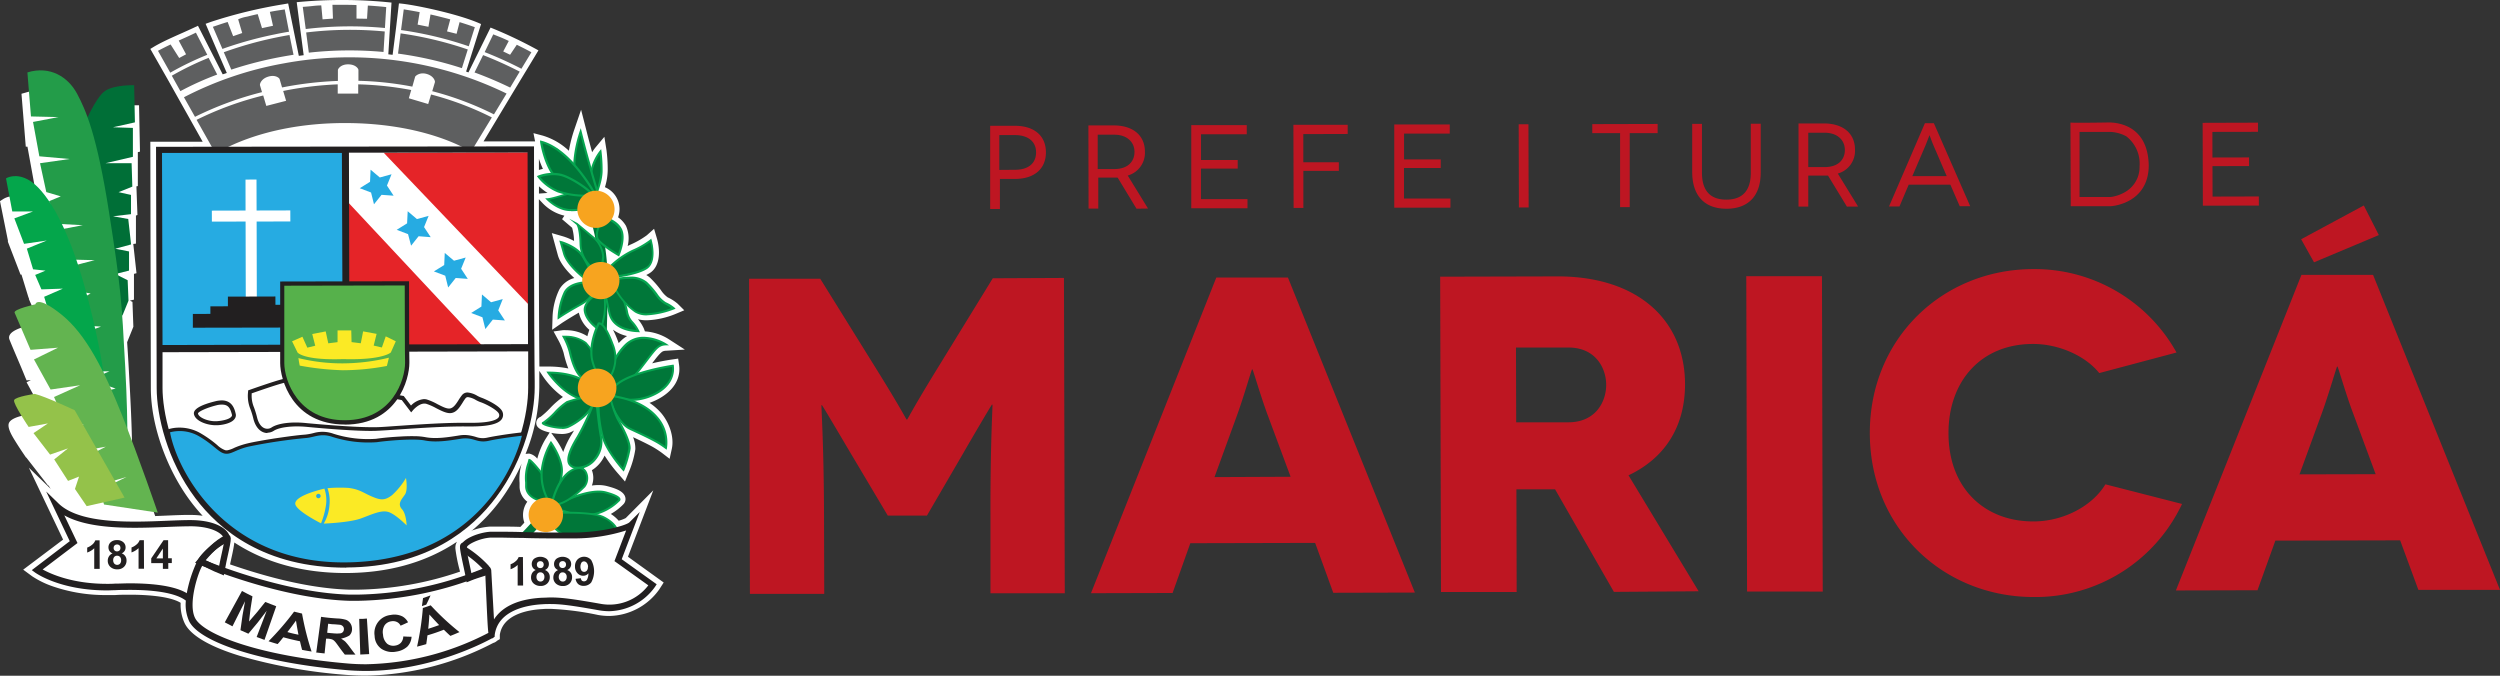 <svg xmlns="http://www.w3.org/2000/svg" xmlns:xlink="http://www.w3.org/1999/xlink" viewBox="0 0 582.05 157.33"><rect x="0" y="0" width="582.05" height="157.33" fill="#333333" stroke="none"/><defs><style>.cls-1,.cls-13{fill:none;}.cls-2{clip-path:url(#clip-path);}.cls-3,.cls-4{fill:#be1622;}.cls-12,.cls-4,.cls-5{fill-rule:evenodd;}.cls-11,.cls-5{fill:#fff;}.cls-6{fill:#006f37;}.cls-7{fill:#239c49;}.cls-8{fill:#04a64b;}.cls-9{fill:#63b450;}.cls-10{fill:#94c24a;}.cls-12,.cls-18{fill:#221f20;}.cls-13{stroke:#221f20;stroke-miterlimit:22.93;stroke-width:1.48px;}.cls-14{fill:#007739;}.cls-15{fill:#5e5f60;}.cls-16{fill:#26abe2;}.cls-17{fill:#e52428;}.cls-19{fill:#fbea25;}.cls-20{fill:#06a550;}.cls-21{fill:#f7a41f;}.cls-22{fill:#56b14b;}</style><clipPath id="clip-path" transform="translate(0 0)"><rect class="cls-1" width="582.05" height="157.33"/></clipPath></defs><title>prefeitura-de-marica</title><g id="Camada_2" data-name="Camada 2"><g id="Camada_1-2" data-name="Camada 1"><g class="cls-2"><path class="cls-3" d="M247.71,64.71l.19,73.42-17.3,0,0-17.93c-.05-17.42.56-26,.46-26h-.11c-.1,0-6,10.08-6.58,11.13l-8.56,14.71-9.12,0L198,105.43c-.63-1.05-6.53-11.1-6.64-11.1h-.1c-.11,0,.55,8.6.59,26l.05,17.93-17.31,0L174.4,64.9l16.57,0,13.8,22.2c5.37,8.69,6.21,10.57,6.32,10.57h.1c.11,0,.94-1.89,6.27-10.61l13.68-22.27ZM300.48,111h0L295.2,96.79C293.62,92.6,291.71,86,291.6,86h-.1c-.1,0-2,6.61-3.54,10.81l-5.2,14.27Zm5.71,15.4-29.06.07L273,138.06l-19,.05,29.18-73.49,16.68,0,29.55,73.34-19,.05ZM353,98.32h0l12.16,0c6.3,0,8.8-4.74,8.79-8.73s-2.54-8.7-8.83-8.68l-12.17,0Zm22.75,39.48-13.7-23.88-9,0,.06,23.91-17.62,0-.19-73.41,27.37-.07c18.47,0,29.6,10,29.64,25.09,0,9.86-4.67,17.22-13.16,21.22l16.33,27Zm31-.08-.18-73.41,17.62,0,.18,73.42Zm82-50.86c-3.37-4.19-9.67-6.8-15.44-6.78-12.16,0-19.7,8.75-19.66,20.81,0,12.7,8.34,20.54,19.77,20.51,7,0,13.73-3.6,16.76-8.64l17.84,4.57A37.72,37.72,0,0,1,473.5,139c-21.08,0-38.11-16-38.17-38.08s16.89-38.22,38-38.27a37.79,37.79,0,0,1,33.41,19.42Zm64.35,23.54h0l-5.28-14.26c-1.59-4.19-3.49-10.79-3.6-10.79h-.1c-.1,0-2,6.62-3.54,10.82l-5.21,14.27Zm5.7,15.4-29.05.07-4.16,11.55-19,.05L535.82,64l16.68,0,29.55,73.34-19,0ZM538.75,61.07h0l-3-5.37,14.59-7.86,3.5,6.89Z" transform="translate(0 0)"/><path class="cls-3" d="M453.23,41h0l-3.09-7.18c-.42-1-.89-2.35-.92-2.35h0s-.51,1.35-.91,2.35L445.23,41Zm0,0h0l-3.09-7.18c-.42-1-.89-2.35-.92-2.35h0s-.51,1.35-.91,2.35L445.23,41Zm0,0h0l-3.09-7.18c-.42-1-.89-2.35-.92-2.35h0s-.51,1.35-.91,2.35L445.23,41Zm.86,2-9.71,0-2.15,5.07H439.8l8.36-19.39h2.08L458.7,48h-2.44Zm0,0-9.71,0-2.15,5.07H439.8l8.36-19.39h2.08L458.7,48h-2.44Zm0,0-9.71,0-2.15,5.07H439.8l8.36-19.39h2.08L458.7,48h-2.44Zm-29.26-4.1h0c3.1,0,4.7-1.7,4.69-4s-1.76-4-4.72-4H421l0,8ZM430,48.11l-4.4-7.23c-.3,0-.66,0-1,0H421v7.22h-2.27l0-19.36,5.89,0c4.54,0,7.26,2.36,7.26,6.1a5.49,5.49,0,0,1-4,5.57l4.72,7.68ZM409.93,28.8l0,11.34c0,5.48-2.89,8.45-7.95,8.46s-7.94-2.94-8-8.42l0-11.34h2.27l0,11.37c0,4.21,1.95,6.28,5.69,6.27s5.69-2.09,5.68-6.29l0-11.38Zm-24,.06V31l-6.5,0,0,17.23h-2.24l0-17.24-6.48,0V28.9Zm-32.3,19.45-.05-19.37h2.27l.05,19.36Zm-15.94-2.09v2.13l-13.08,0,0-19.37,12.92,0v2.13l-10.64,0v6l8.54,0v2l-8.55,0,0,7.11Zm-34.25-15,0,6.56,8.27,0v2l-8.26,0,0,8.63h-2.27l-.05-19.36,12.64,0v2.14Zm-13,15.14v2.13l-13.09,0,0-19.36,12.92,0v2.13l-10.65,0,0,6,8.54,0v2l-8.55,0,0,7.11Zm-31-7h0c3.09,0,4.69-1.7,4.69-4s-1.76-4-4.71-4l-3.85,0,0,8Zm5.16,9.23-4.39-7.24c-.3,0-.66,0-1,0H255.7l0,7.22h-2.26L253.4,29.2l5.9,0c4.53,0,7.25,2.36,7.26,6.1a5.49,5.49,0,0,1-4,5.57l4.72,7.68Zm-28.3-9.06h0c3.19,0,4.93-1.56,4.92-4.08s-1.89-4-4.94-4h-3.62l0,8.11Zm0-10.24c4.48,0,7.2,2.31,7.21,6.16s-2.69,6.2-7.17,6.21H232.8v7h-2.27l0-19.37Z" transform="translate(0 0)"/><polygon class="cls-3" points="525.9 45.74 525.91 47.86 512.87 47.89 512.82 28.6 525.7 28.56 525.7 30.69 515.09 30.71 515.1 36.67 523.62 36.65 523.63 38.66 515.11 38.68 515.13 45.77 525.9 45.74"/><path class="cls-4" d="M484.16,30.66l0,15.21,7.23,0a9.06,9.06,0,0,0,3.38-1.16,6.68,6.68,0,0,0,3.36-6A8,8,0,0,0,495,31.71a8.71,8.71,0,0,0-3.64-1h-4.57l-2.65,0m-2.1-2.16L482.11,48l9.41,0s8.65-.5,8.75-9.41c-.16-10.15-8.35-10.14-9.8-10.07,0,0-8.31.14-8.41,0" transform="translate(0 0)"/><path class="cls-5" d="M146,78.24a8.58,8.58,0,0,1-3.29-1.49,24.26,24.26,0,0,1,1.24,2.88,2.6,2.6,0,0,1,.1.25c.17-.19.35-.37.54-.55A7.29,7.29,0,0,1,146,78.24M128.35,100.8l1.05,1.44a17.88,17.88,0,0,1,1.73,3,20.17,20.17,0,0,1,2.09-4.29l.42-.71c-.36.19-.7.35-1,.49a5.21,5.21,0,0,1-1.87.31,13.7,13.7,0,0,1-2.38-.25m-2.92-61.22a9.05,9.05,0,0,1,.93-.25,23,23,0,0,1-.93-2.35v2.6m0,5.5,1.88-.14h.13a13.85,13.85,0,0,1-2-1.56v1.71m.12,40.26h2a22.81,22.81,0,0,1,4.72.45,24.07,24.07,0,0,1-1.09-3.61A15.15,15.15,0,0,0,129.88,79l-1-1.83,2.12-.29a5.49,5.49,0,0,1,.81,0,9.23,9.23,0,0,1,4.94,1.4c.13-.5.29-1,.46-1.49a7.43,7.43,0,0,1-2.45-4c-1.31.76-2.57,1.53-3.85,2.35l-2.36,1.64.09-2.89a16,16,0,0,1,1.61-6.55,5.73,5.73,0,0,1,3.46-2.61c-1.61-1.47-3.31-3.44-3.83-5.32l-1.41-5.14,2.49.72a14.06,14.06,0,0,1,2.69,1.11,12.27,12.27,0,0,0-.45-3.07l-2.34-2,.54-.82a10.2,10.2,0,0,1-5-2.84l-.94-1c0,13,0,26,.12,38.93m-3.16,20.37.76-.07h0a3.27,3.27,0,0,1,1.91,1.19,17.64,17.64,0,0,1,1.88-4.51l1-1.59c-1.49-.33-3-.94-3.1-2a1.51,1.51,0,0,1,1-1.65,19,19,0,0,0,2.19-2,19.59,19.59,0,0,1,3-2.62,19.55,19.55,0,0,1-4.69-4.85l-.81-1.23c0,.83,0,1.67,0,2.5,0,.47,0,.94,0,1.4a42.64,42.64,0,0,1-3.2,15.45m-12.65,17.91a14.39,14.39,0,0,1,4.37-1c.62,0,1.25,0,1.87,0,1.74,0,3.47,0,5.21.07.31-.32.61-.65.92-1a5.2,5.2,0,0,1-.31-1.75,5.29,5.29,0,0,1,1-3.11,4.45,4.45,0,0,1-1.8-3.37c0-.34,0-.68,0-1a11.75,11.75,0,0,1,.5-4.52,46.71,46.71,0,0,1-5.09,8.73,40.91,40.91,0,0,1-6.65,7m-55.17,2.66c-.2,1.62-.65,3.44-1,5.09,8.7,3,18.7,5.64,27.88,5.89l1.74,0a76.69,76.69,0,0,0,23.93-4.21,37.13,37.13,0,0,1-1.07-5.21,2.81,2.81,0,0,1,0-.71,1.89,1.89,0,0,1,.16-.63,2,2,0,0,1,.2-.41c-7.44,5-16.34,7.27-25.86,7.29s-18.49-2.2-26-7.12M52.81,17l-2.4-5.53L47.87,5.54l1.22-.44A110.74,110.74,0,0,1,65.94,1l1.15-.2,1.54,7.57L69.57,13l1.13-.15L69.08.51A110,110,0,0,1,91.15.6L90.7,7.85l-.29,4.8,1,.11.81-6.36L92.88.79C96.06,1,106.94,3.26,112,5.6l-2.11,6.7h0l-1.37,4.36.54.2,2.74-5.56h0l2.41-4.88a100.65,100.65,0,0,1,11.15,5.31l-2.71,4.48h0l-3.07,5.07h0l-7,11.64h12L124.2,31l2.12.56a15.26,15.26,0,0,1,6.13,3.54,32.28,32.28,0,0,1,1.26-4.93l1.58-4.62,1.21,4.73c.43,1.73.89,3.45,1.36,5.17a10,10,0,0,1,.8-1.14l2.05-2.46.5,3.16a35.3,35.3,0,0,1,.28,4.47,13.92,13.92,0,0,1-.65,4.1,5.55,5.55,0,0,1,3.4,5.1,5.61,5.61,0,0,1-.34,1.91,6.17,6.17,0,0,1,1.84,2,7.11,7.11,0,0,1,.39,4.68l.59-.29a20,20,0,0,0,3.87-2.2l1.69-1.51.65,2.2c.77,2.57.92,6.51-1.69,8.13-.24.15-.5.29-.78.43a5.14,5.14,0,0,1,.9.65,23.17,23.17,0,0,1,2.53,2.89,6.29,6.29,0,0,0,1.58,1.67,9.68,9.68,0,0,1,2.3,1.47l1.54,1.53-2,.84a19.51,19.51,0,0,1-6.72,1.49,7.55,7.55,0,0,1-2.06-.25,9.12,9.12,0,0,1,1.38,2.18l.24.65A11.83,11.83,0,0,1,155.75,79l3.7,2.39-4.39.27a2.15,2.15,0,0,0-.67.12c-.67.25-1.94,2-2.56,2.81,1.55-.37,3.12-.67,4.63-.89l1.43-.21.21,1.44c.63,4.41-2.9,7.42-6.7,8.8l-.18.06a13.46,13.46,0,0,1,2.67,2.33c1.87,2.15,3.17,5.61,2.5,8.47l-.49,2.23-1.78-1.37a22.58,22.58,0,0,0-2.24-1.45c-1.47-.8-3-1.52-4.49-2.22a7.1,7.1,0,0,1,.53,2.79,21,21,0,0,1-1.54,5.37l-.87,2.17L144,110.37a33.48,33.48,0,0,1-3.24-4.3,7.51,7.51,0,0,1-1.14,1.82,7.43,7.43,0,0,1-1.82,1.58l0,0a5,5,0,0,1,0,3.57,10.81,10.81,0,0,1,1.5-.11,8,8,0,0,1,2.06.25c1.34.37,3.87,1,4.23,2.63a1.71,1.71,0,0,1-.47,1.61,13,13,0,0,1-2.91,2.24,8.35,8.35,0,0,1,1.83,1.57,8,8,0,0,0,1.64-.61l6.42-6.46-5.9,15.46,8.32,6-1,1.56a14.58,14.58,0,0,1-11.67,6.23,15.25,15.25,0,0,1-2.61-.23,66.23,66.23,0,0,0-11.12-1.43c-.58,0-1.17,0-1.75.05-3.86.19-9.34,1.43-10,6l0,1-.64.38a2,2,0,0,1-.89.51,66.36,66.36,0,0,1-29.67,7.61c-1.53,0-3.06-.06-4.59-.18a121.08,121.08,0,0,1-24.78-4.44C52,151.51,44.91,149,43,145.12a10.14,10.14,0,0,1-.94-4.77c-2.79-1.72-9.17-1.9-11.95-1.89-1.1,0-2.18,0-3.28.08-.62,0-1.24,0-1.86,0a37.53,37.53,0,0,1-12.82-2.07,20.83,20.83,0,0,1-4.66-2.3l-2.09-1.54,9.29-7L6.72,108.89l5.09,4.94-.51-.8-.12,0-5.06-6.51H6.06l-.44-.65c-.68-1-1.34-2-2-3.06s-2-3.15-1.55-4.3c.59-1.48,4.31-2,5.76-2.21l.24,0,.22.06a19.33,19.33,0,0,1,2.31.75L6.19,89l1-.51-1,.07-.34-.79C4.7,84.9,3.39,82,2.22,79.1c-.83-2,3.27-3.06,5.15-3.46a2,2,0,0,1,.69-.51A2.34,2.34,0,0,1,9,75l-.17-.54h0L6.74,69.66h0l0-.16-.14-.34,0,0L5,63.93l-.22,0L1.84,56.3h0l0-.23,0-.09h0L0,46.83l.68-.44c2-1.3,4.84-.7,6.73.44a9.07,9.07,0,0,1,1.5,1.11l-1.1-5.1.16,0L6.39,34.15H6L5,21.83,6,21.55c5.38-1.65,10.35.7,13,5.52.57,1,1.08,2.07,1.54,3.14A12.73,12.73,0,0,1,23.79,26c1.89-1.22,5.18-1.56,7.42-1.5l1.16,0,.22,10.81-.5.11,0,7.9-.33.07L32,50.05l-.35.14h0v6.53l-.62.08.75,6.81-.59.15,0,6-.95.23.6.3.21,5.79-1.45,3.59c.27,3.89.47,7.79.68,11.68.25,4.72.44,9.44.5,14.17,1.86,4.84,3.63,9.72,5.35,14.63l2.65-.11c1.95-.08,3.93-.18,5.87-.15a20.13,20.13,0,0,1,2.53.19,41.45,41.45,0,0,1-2.79-3.34c-5.34-7.1-9.25-17.37-9.27-26.33L35,33H47.19L44.05,27.4,41.1,22.15h0l-2-3.56h0L35,11.39l1-.61c2.73-1.57,6.09-2.9,9-4.27L46.09,6l3.76,7.38h0l2,3.93,1-.34" transform="translate(0 0)"/><path class="cls-6" d="M19.39,29.48s2.87-6.89,5.11-8.34,6.73-1.3,6.73-1.3l.18,8.65-5.12,1.14,4.65.15v6.73L24.55,38l6.09,0,.17,5.45-3.2,1.29,2.89.64v4.48l-4.17.49,3.53.64.66,5.92-3.69,1,3.21.63V63l-3.2.8,2.88,1.44L29.92,70l-1.44,3.53s-10-38.12-9.09-44.06" transform="translate(0 0)"/><path class="cls-7" d="M6.38,16.86l.83,10.25,6.41.15L7.69,28.39l1.47,8,7.05.63L9.32,38l1.46,6.72,3.37,1-2.73,1.12,2.26,5.29,5.61.3-5.28,1,2.42,7,5.61.14-5,1.3L19.17,68l1.93.32-1.76,1,1.94,6.57,2.24.15-2.24.81,2.27,9.61h1.92l-1.92.81,1.13,2.4,2.24.8-2.08.49L27.44,103l2.09,4.64s.47-6.41-.37-22.11-1-18.43-3.79-36.22S20,25.64,17.93,21.79s-6.26-6.55-11.55-4.93" transform="translate(0 0)"/><path class="cls-8" d="M1.4,41.55l1.46,7.69H7.67L3.34,50.84,5.6,56.77,10.89,56,6.25,57.89,7.7,62.7l2.89.31-2.4,1,1.45,3.36,5-.17L10.28,69.1l1.94,6.4,12.87,20s-.34-10.09-5-27.39S10.06,43.93,6.85,42s-5.45-.47-5.45-.47" transform="translate(0 0)"/><path class="cls-9" d="M8.2,70.86S3.08,72,3.4,72.8s3.71,8.65,3.71,8.65l6.4-.5-5.6,2.74,3.87,7,6.89-1-6.09,2.74,2.74,6.24,4.17.15-3.36,1.29,2.26,5L24.63,104l-5.28,2.73,3.06,6.41,7.05-2.1-6.24,3.06,1,3.36,12.51,1.89s-4.37-12.81-8.4-22.89-8.22-18.57-14-23.21-6.1-2.39-6.1-2.39" transform="translate(0 0)"/><path class="cls-10" d="M8.1,91.7s-4.49.65-4.81,1.45S6.67,99.4,6.67,99.4l4.49-.82L7.8,100.84l3.86,5,4.16-1.45-3.2,2.57,3.22,5,2.56-1-.95,2.88,2.73,4L29,115.85,17.4,95.52s-6.74-3.19-9.3-3.82" transform="translate(0 0)"/><path class="cls-11" d="M113.65,132.7l.84,15.06s-15.37,9-33.64,7.46-33.68-6.17-36.09-11,1.89-13.47,1.89-13.47,18.45,8,34.8,8.41,30.59-5.85,32.2-6.49" transform="translate(0 0)"/><path class="cls-11" d="M13.12,117.73l4,8.48-8.48,6.44s6.11,4.46,18.13,3.95c10.05-.42,15,1,16.94,2.54.65-3.55,1.53-6.55,2.92-8.36,1-2.08,5.11-5,5.91-5.14s-.33-3.68-7.86-3.83-25,2.31-31.58-4.08" transform="translate(0 0)"/><path class="cls-12" d="M53.38,125c.49-.15-.83,5.2-1.28,7.81l-.87-.33c.43-2.38,1.48-6.26,1.38-7.09l.77-.39" transform="translate(0 0)"/><path class="cls-12" d="M107.45,126.92c-.61.39.86,5.19,1.32,7.8l.87-.35c-.44-2.36-1.52-6.24-1.42-7.07a3.45,3.45,0,0,0-.77-.38" transform="translate(0 0)"/><path class="cls-13" d="M52.9,125.19c.48-.16-.92,5.13-1.37,7.75-2.16-.87-2.72-1.35-4.88-2.22C48.62,128.44,50.24,126.56,52.9,125.19Z" transform="translate(0 0)"/><path class="cls-13" d="M107.94,127.07c-.48-.15.8,4.86,1.27,7.48,2.15-.88,3.49-1.1,5.65-2A23.28,23.28,0,0,0,107.94,127.07Z" transform="translate(0 0)"/><path class="cls-5" d="M37.3,35.21s1.17,55.18.15,55.18,2.7,23.55,15.93,31.77c0,0,6.42,9.17,29.2,9.41s33.72-17.82,33.72-17.82,8.18-12.29,8.12-26l-.68-52.25Z" transform="translate(0 0)"/><path class="cls-14" d="M120.66,127.57l-1.24-1.48s4.36-3.7,12.08-13.82c7.24-9.48,7.44-17.61,8-39.35,0-1.39.08-2.84.11-4.35.34-12.49-2.73-20.69-5.37-25.36A23.34,23.34,0,0,0,128.39,36l1.1-1.58c.52.37,12.7,9.21,12,34.21,0,1.5-.08,3-.11,4.34-.55,21.57-.78,30.49-8.39,40.47-7.88,10.32-12.19,14-12.37,14.13" transform="translate(0 0)"/><path class="cls-15" d="M52.09,12.13l1.76,4.08a88.25,88.25,0,0,1,11.78-3c.87-.16,1.78-.31,2.71-.46l-.94-4.6c-1.13.19-2.24.4-3.29.62a88.33,88.33,0,0,0-12,3.39M42,21.22a67.86,67.86,0,0,1,8.57-3.86l-2-3.89A69.49,69.49,0,0,0,40,17.63ZM121.4,16l2.32-3.83s-.66-.37-1.62-.86l-1.78-.89-1.56,2.33-1.6-.77,1.29-2.44s-.72-.36-1.71-.78L114.84,8l-2,4.13a91.13,91.13,0,0,1,8.6,3.9M93.27,7.77l-.6,4.71a84.6,84.6,0,0,1,14.87,3.39l1.37-4.35A84.8,84.8,0,0,0,93.27,7.77m7.33,13.45A72.7,72.7,0,0,1,115,26.63l2.94-4.85a83.6,83.6,0,0,0-52-7,81.7,81.7,0,0,0-23.11,7.86l2.57,4.56A78.08,78.08,0,0,1,61,21.45c-.24-.82-.45-1.51-.47-1.6-.08-.25.23-1.48,1.9-2s2.59.3,2.67.57l.57,1.94,1-.19a82.17,82.17,0,0,1,12-1.33c0-1.23,0-2.4,0-2.52,0-.27.65-1.35,2.39-1.34s2.39,1,2.39,1.32c0,.12,0,1.28,0,2.51A75.74,75.74,0,0,1,96,20.17c.32-1.13.62-2.2.66-2.32s1-1.11,2.66-.64,2,1.65,1.94,1.92l-.62,2.09M64,8c1-.22,2.15-.43,3.29-.62l-1-5.19-1.82.28c-1.14.19-1.64.3-1.64.3L63.56,6,61,6.55,60,3.29s-.6.11-2.5.59a8.16,8.16,0,0,0-2.05.62l.94,3.19-2.11.73L53,5.12s-.74.21-1.72.54-1.72.58-1.72.58l2.22,5.15A88.8,88.8,0,0,1,64,8m-15.72,4.8L45.61,7.6s-1.48.72-2.29,1.07l-1.71.77,1.71,3.2-1.6.86-2-3.15s-.76.36-1.49.73-1.45.75-1.45.75l2.86,5.09a71,71,0,0,1,8.63-4.17m64.21.07-2,4.05a89.13,89.13,0,0,1,8.3,3.52L121,16.68a89.83,89.83,0,0,0-8.55-3.86M100.36,22c-.34,1.16-.67,2.22-.67,2.22l-4.5-1.34s.25-.89.55-1.92A76.25,76.25,0,0,0,83.4,19.64c0,1.15,0,2.15,0,2.15l-4.77,0s0-1,0-2.15A81.22,81.22,0,0,0,66.82,21l-.89.18.68,2.29L62,24.66l-.72-2.43A75.92,75.92,0,0,0,45.77,27.9l4.46,7.92S60.49,28.72,80,28.65c19-.07,29.05,6.3,29.65,6.69l4.86-8A71.58,71.58,0,0,0,100.36,22M89.62,6.52l.3-4.87s-.62-.08-2.2-.21-2.08-.14-2.08-.14l-.19,3.07L83,4.33l0-3.15s-.79-.05-2.67-.06-2.93,0-2.93,0l.12,3.21L75.1,4.5l-.3-3.24s-.81,0-1.94.13-2.37.21-2.37.21l.69,5.16a86.13,86.13,0,0,1,18.44-.24m19.53,4.23,1.4-4.42s-.88-.32-1.86-.64S107,5.15,107,5.15l-.7,2.72-2.22-.56.75-2.8s-.76-.21-2.36-.61-2.24-.53-2.24-.53l-.48,2.87-2.52-.51.48-2.9s-.8-.16-1.89-.35S94,2.18,94,2.18L93.37,7a84.69,84.69,0,0,1,15.78,3.78M71.28,7.56l.62,4.7a86.08,86.08,0,0,1,17.39-.16l.29-4.77a85.52,85.52,0,0,0-18.3.23" transform="translate(0 0)"/><rect class="cls-16" x="37.36" y="35.15" width="42.79" height="45.92" transform="translate(-0.14 0.15) rotate(-0.14)"/><polygon class="cls-17" points="80.61 46.64 112.67 80.93 80.66 81.02 80.61 46.64"/><polygon class="cls-17" points="123.78 71.65 89.32 35.55 123.73 35.47 123.78 71.65"/><path class="cls-18" d="M122.93,81.81,37.84,82l0,8.37c0,10.5,7.94,40.45,42.74,40.36,10,0,24-2.78,33.72-15.75,6.43-8.6,8.69-18.7,8.67-24.72,0-.42,0-.8,0-1.4,0-1.13,0-3,0-7.07m-43.25-14L79.6,35.6l-41.88,0,.12,44.73,85.09-.21c0-7.21-.07-20.2-.1-44.62l-41.59.05.08,32.22Zm.92,64.37c-19,.05-29.59-8.78-35.16-16.19-6.63-8.82-9-19.31-9-25.61l-.15-56.18,88-.1v.72c0,42.9.12,51,.16,54,0,.6,0,1,0,1.4,0,6.25-2.32,16.7-9,25.59-5.54,7.42-16.09,16.28-34.88,16.33" transform="translate(0 0)"/><polygon class="cls-11" points="67.59 48.99 67.6 51.56 59.75 51.58 59.79 69.69 57.22 69.7 57.18 51.58 49.33 51.6 49.32 49.04 57.17 49.02 57.16 41.81 59.72 41.8 59.74 49.01 67.59 48.99"/><polygon class="cls-18" points="44.9 76.3 44.9 73.09 48.98 73.08 48.98 71.32 53.06 71.31 53.06 69.06 64.12 69.03 64.13 70.96 66.85 70.95 66.86 76.26 44.9 76.3"/><path class="cls-18" d="M51.64,94.2h0a4.88,4.88,0,0,0-1,.1c-2.52.6-4.61,1.59-4.54,2,.16.88,2.18,1.77,4,1.77h.3c1.7-.11,3.09-.54,3.46-1.06A.4.4,0,0,0,54,96.6l0-.06c-.37-1.38-.76-2.35-2.33-2.34M50.16,99c-1.84,0-4.65-.9-5-2.56s3.6-2.69,5.28-3.09a7.48,7.48,0,0,1,1.16-.13c2.42,0,3,1.91,3.26,3.06v0a1.36,1.36,0,0,1-.2,1.19C53.87,98.7,51.29,99,50.52,99h-.36" transform="translate(0 0)"/><path class="cls-18" d="M58.62,91.51h0a6.9,6.9,0,0,0,.51,3.33,21.67,21.67,0,0,1,.72,2.34c.4,1.66,1.29,2.64,2.38,2.64a1.74,1.74,0,0,0,1-.3c1.53-1,4.71-1.39,8.24-1,2.36.22,10.41.94,15,.94l.95,0c1.28,0,3.27-.18,5.59-.33,4.92-.34,11.19-.76,16.06-.69h.76c4.63,0,5.9-.79,6.25-1.26a.86.86,0,0,0,.1-.79c-.26-.86-3-2.34-4.39-2.79a8.06,8.06,0,0,1-1-.47,4.83,4.83,0,0,0-1.83-.67.69.69,0,0,0-.58.27,11,11,0,0,0-.73,1.1c-.65,1-1.32,2.12-2.56,2.33-1,.17-2.26-.47-3.58-1.15a12.8,12.8,0,0,0-2.28-1,1.93,1.93,0,0,0-.42-.05c-1.36,0-2.68,1.57-2.69,1.59l-.39.46-2.18-2.86-8.84-1.74c-.13,0-14.14-2.29-17.91-2.28a3,3,0,0,0-.65,0c-1.73.41-6.26,2-7.46,2.42m3.61,9.27c-1.56,0-2.8-1.25-3.32-3.37a19,19,0,0,0-.69-2.24,8,8,0,0,1-.53-4l0-.31.29-.11c.24-.08,5.81-2.07,7.86-2.55a3.67,3.67,0,0,1,.86-.08c3.85,0,17.5,2.21,18.08,2.31L94,92.2l1.69,2.22a4.81,4.81,0,0,1,3-1.5,2.84,2.84,0,0,1,.66.08,13.51,13.51,0,0,1,2.48,1.09c1.11.57,2.24,1.17,3,1s1.34-1,1.9-1.89a12.29,12.29,0,0,1,.81-1.18,1.63,1.63,0,0,1,1.32-.64,5.35,5.35,0,0,1,2.28.78,8,8,0,0,0,.89.41c.58.19,4.52,1.83,5,3.43a1.79,1.79,0,0,1-.25,1.64c-.81,1.09-3.11,1.63-7,1.65H109c-4.84-.07-11.09.35-16,.68-2.32.16-4.32.29-5.62.34-4.31.14-13.5-.68-16-.93-3.28-.3-6.31.07-7.63.91a2.69,2.69,0,0,1-1.5.45" transform="translate(0 0)"/><path class="cls-16" d="M105.7,60.7l2.72-.74-1.06,2.61,1.55,2.36-2.81-.21-1.76,2.21-.68-2.74-2.64-1,2.4-1.48.13-2.82ZM97.07,51l2.72-.74-1.06,2.61,1.55,2.35L97.46,55l-1.75,2.2L95,54.51l-2.64-1L94.78,52l.14-2.82Zm-8.64-9.68,2.73-.75L90.09,43.2l1.55,2.36-2.81-.2-1.76,2.2-.68-2.74-2.63-1,2.39-1.49.13-2.82Zm25.9,29.05,2.72-.74L116,72.26l1.55,2.35-2.81-.2L113,76.61l-.68-2.74-2.63-1,2.39-1.49.13-2.82Z" transform="translate(0 0)"/><path class="cls-12" d="M52.5,104.83a2,2,0,0,0,.49,0,6.78,6.78,0,0,0,1.61-.59,18.67,18.67,0,0,1,3-1c.91-.22,1.84-.4,2.76-.56,1.16-.22,2.32-.4,3.48-.59,1.37-.2,2.75-.4,4.12-.58,1-.12,2-.25,2.92-.31a12.75,12.75,0,0,0,2.22-.4,7.54,7.54,0,0,1,4.53.18,26.37,26.37,0,0,0,9.92,1.18c1.82-.26,3.71-.42,5.54-.52,1.08-.07,2.17-.1,3.25-.09a14.55,14.55,0,0,1,2.64.22c2.54.5,5.49,0,8-.4a7.17,7.17,0,0,1,2.31,0,11.53,11.53,0,0,1,1.64.4,4.72,4.72,0,0,0,2.58.11c.94-.2,1.89-.36,2.83-.51,1.65-.27,3.31-.49,5-.68l1.11-.12-.23,1.08c-.1.44-.22.89-.35,1.32a31.86,31.86,0,0,1-1.15,3.28,41,41,0,0,1-5.74,9.94c-8,10.25-19.59,14.93-32.41,15.52a47.2,47.2,0,0,1-19.41-3,40.12,40.12,0,0,1-13.28-8.54A42.72,42.72,0,0,1,42,109.67a32.56,32.56,0,0,1-3.29-8.85l-.12-.68.65-.22a8.45,8.45,0,0,1,2.33-.36,9.8,9.8,0,0,1,5.09,1.29,26.44,26.44,0,0,1,3.9,2.76,5.36,5.36,0,0,0,1.92,1.22" transform="translate(0 0)"/><path class="cls-16" d="M39.52,100.67a8.89,8.89,0,0,1,6.76.87c3.48,2,4.6,3.83,6.09,4.07s2.35-.87,5.45-1.62A122.54,122.54,0,0,1,71,102c2.24-.13,3.6-1.25,6.45-.26a27.38,27.38,0,0,0,10.3,1.21c2.6-.38,8.67-.89,11.15-.4s5.21.11,8.31-.39,3.73,1.1,6.57.47,7.72-1.18,7.72-1.18-5.89,27.91-38.9,29.43c-29.85,1.38-41.41-21.37-43-30.18" transform="translate(0 0)"/><path class="cls-19" d="M75.51,113.73a8.18,8.18,0,0,1,.35,4.11,18.14,18.14,0,0,1-1.12,4s-6-3-6-4.59,4.29-2.89,6.82-3.5" transform="translate(0 0)"/><path class="cls-19" d="M94.52,111.27s.49,2.76-.23,3.85-1.88,2.16-.68,3.46c1,1.11,1.06,3.75,1.06,3.75s-2.44-2.49-4.13-3.09-3.87.5-6.52,1.47-8.66,1.2-8.66,1.2a9.81,9.81,0,0,0,1.35-4.34,9.06,9.06,0,0,0-.46-3.91,33,33,0,0,1,4.84-.07c2.64.32,3.43,1.13,5.47,2s3,1,4.72-.31a17.29,17.29,0,0,0,3.24-4" transform="translate(0 0)"/><path class="cls-14" d="M123.24,107.11c.09-.37,4.34,4.55,4.82,6.12a6.82,6.82,0,0,1,.61,3.12c-.24,1.2-6,.37-6.14-3s-.25-2.64.71-6.25" transform="translate(0 0)"/><path class="cls-20" d="M123.39,107.46h0l-.1.38a10,10,0,0,0-.56,4.47c0,.3,0,.64,0,1,.09,2.33,3,3.29,4.61,3.28.68,0,1-.17,1.05-.33a6.82,6.82,0,0,0-.59-3c-.41-1.3-3.53-5.06-4.45-5.86m4,9.66c-1.73,0-5-1.1-5.09-3.75,0-.4,0-.74,0-1a10.28,10.28,0,0,1,.58-4.62l.22-.84.21,0c.63,0,4.63,5,5,6.3a7.07,7.07,0,0,1,.61,3.25c-.09.45-.64.71-1.52.72" transform="translate(0 0)"/><path class="cls-14" d="M127.46,116.19a12.38,12.38,0,0,1-1.33-6.61,16.85,16.85,0,0,1,2.14-6.5s2.78,3.84,2.55,6.85-1.55,6.13-2.27,6.61Z" transform="translate(0 0)"/><path class="cls-20" d="M128.68,116.74l-.27-.39c.6-.41,1.93-3.4,2.17-6.44.18-2.4-1.65-5.41-2.29-6.38a16.78,16.78,0,0,0-1.92,6.07,12.14,12.14,0,0,0,1.31,6.47l-.42.23a12.33,12.33,0,0,1-1.37-6.74,16.86,16.86,0,0,1,2.18-6.6l.19-.31.21.29c.12.16,2.82,4,2.58,7-.22,2.9-1.51,6.22-2.37,6.79" transform="translate(0 0)"/><path class="cls-14" d="M130.23,117.19s6.84-3.62,10.81-2.55,3.13,1.79,3.13,1.79-4.67,5.06-10.93,3.15-3.36-1.07-3.36-1.07Z" transform="translate(0 0)"/><path class="cls-20" d="M130.16,118.38h0l3.15,1a10,10,0,0,0,2.8.41,12,12,0,0,0,7.89-3.5c0-.15-.34-.68-3-1.4a6.08,6.08,0,0,0-1.61-.19c-3.58,0-8.22,2.31-8.93,2.67Zm6,1.88a10,10,0,0,1-2.94-.45c-2.27-.69-3.33-1-3.8-1.19l-.19-.05v0c-.23-.1-.22-.16-.21-.24l0-.21h.21a2.39,2.39,0,0,1,.5.12L130,117l.09,0c.21-.12,5.28-2.77,9.25-2.78a6.66,6.66,0,0,1,1.74.2c2.13.58,3.23,1.15,3.37,1.73a.51.51,0,0,1-.15.49,12.31,12.31,0,0,1-8.22,3.64" transform="translate(0 0)"/><path class="cls-14" d="M129.64,119.35s8.17-.38,10.94,1.06,3,2.88,3,2.88-10.33,5.07-14.79-.81.84-3.13.84-3.13" transform="translate(0 0)"/><path class="cls-20" d="M127.62,119h0c-.18,0-.3,0-.33.13s-.11.86,1.7,3.25a7.44,7.44,0,0,0,6.33,2.75,21.58,21.58,0,0,0,8-1.92,5.61,5.61,0,0,0-2.83-2.54c-1.83-1-6.18-1.08-8.61-1.07-1.29,0-2.2,0-2.2,0h-.07l-.06,0a5.73,5.73,0,0,0-1.91-.62m7.7,6.61a7.91,7.91,0,0,1-6.71-2.93c-2-2.59-1.94-3.4-1.75-3.77a.75.75,0,0,1,.76-.39,5.81,5.81,0,0,1,2.07.64c.23,0,1.06,0,2.17,0,3,0,7,.18,8.83,1.12,2.84,1.48,3.13,3,3.14,3l0,.18-.16.08a21.89,21.89,0,0,1-8.38,2.06" transform="translate(0 0)"/><path class="cls-14" d="M128.55,117.07s1.19-5.89,4.79-7.7,4,2.63,2.77,3.84-5.52,5.18-7.56,3.86" transform="translate(0 0)"/><path class="cls-20" d="M128.82,117h0a1.61,1.61,0,0,0,.71.15c2.31,0,6-3.65,6.41-4.06a3,3,0,0,0,.33-2.87,1.47,1.47,0,0,0-1.41-1,3.21,3.21,0,0,0-1.42.4c-3.11,1.57-4.39,6.4-4.62,7.37m.71.63a1.93,1.93,0,0,1-1.11-.31l-.14-.08,0-.17c.05-.24,1.26-6,4.92-7.87,1.63-.82,2.94-.48,3.48.83a3.42,3.42,0,0,1-.43,3.39c-.69.71-4.29,4.2-6.75,4.21" transform="translate(0 0)"/><path class="cls-14" d="M127.63,86.78s3.5,5.28,8.07,6.23,2.4-2.53,2.4-2.53-2.41-3.72-10.47-3.7" transform="translate(0 0)"/><path class="cls-20" d="M128.1,87h0c.9,1.21,3.94,5,7.65,5.75a7.21,7.21,0,0,0,1.33.16c.63,0,1-.16,1.2-.46.3-.54-.17-1.54-.38-1.87,0,0-2.36-3.46-9.8-3.58m9,6.39a7.52,7.52,0,0,1-1.43-.17c-4.61-1-8.07-6.12-8.22-6.33l-.24-.37h.44c8.09,0,10.57,3.65,10.67,3.8s.9,1.46.4,2.36a1.69,1.69,0,0,1-1.62.71" transform="translate(0 0)"/><path class="cls-14" d="M131.22,78.36a16.57,16.57,0,0,1,1.45,3.48c.36,1.56,1.21,5,3,6.24s6.48-1.69.7-8.29a7.71,7.71,0,0,0-5.17-1.43" transform="translate(0 0)"/><path class="cls-20" d="M131.61,78.58h0a15.36,15.36,0,0,1,1.29,3.21c.32,1.34,1.15,4.92,2.92,6.1a1.52,1.52,0,0,0,.82.22,2.32,2.32,0,0,0,2.05-1.41c.44-1,.7-3.12-2.47-6.73a7.43,7.43,0,0,0-4.61-1.39m5,10a1.89,1.89,0,0,1-1.09-.31c-1.92-1.28-2.79-5-3.12-6.38A16.17,16.17,0,0,0,131,78.48l-.18-.31.36,0a5.62,5.62,0,0,1,.63,0,8,8,0,0,1,4.71,1.51l0,0c3.36,3.83,3,6.19,2.56,7.27a2.82,2.82,0,0,1-2.49,1.69" transform="translate(0 0)"/><path class="cls-14" d="M155,80.22s-5.54-3.59-9.37.15A14.15,14.15,0,0,0,141.58,89s3.25,2.27,7.21-2.78,4.19-5.9,6.23-6" transform="translate(0 0)"/><path class="cls-20" d="M141.83,88.9h0a3.58,3.58,0,0,0,1.68.4c1.18,0,3-.56,5.09-3.2.68-.87,1.25-1.62,1.74-2.26,2-2.63,2.67-3.5,3.93-3.76a10,10,0,0,0-4.39-1.17,5.65,5.65,0,0,0-4.07,1.63,14.11,14.11,0,0,0-4,8.36m1.68.88h0a3.71,3.71,0,0,1-2.06-.55l-.11-.08V89a14.32,14.32,0,0,1,4.14-8.83,6.13,6.13,0,0,1,4.4-1.76A10.7,10.7,0,0,1,155.15,80l.61.4-.72,0c-1.59.1-2,.64-4.32,3.68-.49.64-1.06,1.39-1.74,2.26-2.19,2.79-4.18,3.38-5.47,3.38" transform="translate(0 0)"/><path class="cls-14" d="M156.71,85.15s-9.49,1.34-13.09,4.36,2.66,4.56,7.34,2.86,6.12-4.7,5.75-7.22" transform="translate(0 0)"/><path class="cls-20" d="M156.51,85.42h0c-1.5.24-9.54,1.6-12.73,4.27-.55.46-1.16,1.14-.94,1.76.3.82,2,1.39,4,1.38a12,12,0,0,0,4-.68c3.82-1.38,5.91-3.89,5.63-6.73m-9.62,7.89c-2.35,0-4.12-.65-4.5-1.69-.17-.48-.13-1.28,1.08-2.29,3.61-3,12.82-4.36,13.21-4.42l.24,0,0,.24c.17,1.19.25,5.26-5.91,7.49a12.49,12.49,0,0,1-4.16.71" transform="translate(0 0)"/><path class="cls-14" d="M141.66,92.18s1.7,6.12,5.07,7.68,4.57,2.15,5.89,2.87a20.27,20.27,0,0,1,2.42,1.56,8.85,8.85,0,0,0-2.19-7.21c-3-3.48-8.3-4.79-11.19-4.9" transform="translate(0 0)"/><path class="cls-20" d="M142,92.44h0c.4,1.27,2,5.92,4.84,7.2,3.46,1.6,4.62,2.18,5.91,2.88a21.68,21.68,0,0,1,2.12,1.33,8.84,8.84,0,0,0-2.19-6.61c-3-3.43-8.1-4.62-10.68-4.8m13.19,12.27-.29-.23a20.72,20.72,0,0,0-2.38-1.54c-1.28-.69-2.43-1.27-5.88-2.86s-5.13-7.58-5.21-7.84l-.08-.31h.33c2.52.1,8.14,1.27,11.36,5a9,9,0,0,1,2.24,7.42Z" transform="translate(0 0)"/><path class="cls-14" d="M141.92,91.51a22.73,22.73,0,0,0,1.82,6c1.21,2.16,2.9,5.28,2.79,7a23.31,23.31,0,0,1-1.44,4.94s-3.73-4.2-4.7-7.44a28.52,28.52,0,0,1-1-9.14c.24-1.08,2.52-1.32,2.52-1.32" transform="translate(0 0)"/><path class="cls-20" d="M141.72,91.78h0c-.68.11-1.94.44-2.09,1.1a28.19,28.19,0,0,0,1,9c.8,2.67,3.54,6,4.39,7a19.85,19.85,0,0,0,1.27-4.49c.12-1.7-1.82-5.16-2.74-6.83a22.08,22.08,0,0,1-1.82-5.85m3.45,18.08-.25-.3c-.16-.16-3.79-4.27-4.77-7.53a28.45,28.45,0,0,1-1-9.25c.26-1.21,2.48-1.49,2.73-1.51l.23,0,0,.23A22.86,22.86,0,0,0,144,97.39c1.53,2.73,2.93,5.49,2.82,7.1a23.64,23.64,0,0,1-1.45,5Z" transform="translate(0 0)"/><path class="cls-14" d="M138.66,92.49a52,52,0,0,1-4.14,9.23c-2.46,4-3.27,7-.16,7.22s6.26-3.3,5.57-7.2-.82-7-1.27-9.25" transform="translate(0 0)"/><path class="cls-20" d="M138.59,93.44h0a50.62,50.62,0,0,1-3.87,8.4c-1.83,3-2.49,5-2,6a1.81,1.81,0,0,0,1.63.81h.27a5,5,0,0,0,3.69-1.91,6.15,6.15,0,0,0,1.36-5c-.37-2.06-.57-3.9-.76-5.52-.12-1.05-.22-2-.35-2.82m-3.94,15.75h-.31a2.25,2.25,0,0,1-2-1.07c-.62-1.2,0-3.27,2-6.51a51.54,51.54,0,0,0,4.12-9.18l.29-.87.17.89c.22,1,.37,2.31.53,3.76.18,1.62.39,3.45.75,5.5a6.65,6.65,0,0,1-1.47,5.42,5.39,5.39,0,0,1-4,2.07" transform="translate(0 0)"/><path class="cls-14" d="M136.3,92.53A25.38,25.38,0,0,0,132,93.62c-1,.41-4.67,4.59-5.51,4.83s3.85,1.67,5.65.94,5-3,5.64-4.82-1.45-2-1.45-2" transform="translate(0 0)"/><path class="cls-20" d="M126.78,98.56h0a11.78,11.78,0,0,0,4,.8,3.69,3.69,0,0,0,1.25-.19c1.82-.73,4.94-3,5.5-4.68a1.26,1.26,0,0,0-.05-1.07,1.88,1.88,0,0,0-1.17-.65,24.9,24.9,0,0,0-4.23,1.08,17.13,17.13,0,0,0-2.75,2.42,21.52,21.52,0,0,1-2.54,2.29m4,1.28h0c-1.55,0-4.56-.67-4.65-1.27a.33.33,0,0,1,.27-.36,16.32,16.32,0,0,0,2.6-2.28,15.54,15.54,0,0,1,2.9-2.53,25.8,25.8,0,0,1,4.37-1.11h.07a2.36,2.36,0,0,1,1.54.87,1.69,1.69,0,0,1,.11,1.49c-.62,1.86-3.83,4.18-5.78,5a4.23,4.23,0,0,1-1.42.22" transform="translate(0 0)"/><path class="cls-14" d="M136.69,65.72s-3.85-.1-5.16,2.3a15.46,15.46,0,0,0-1.43,5.89s1.56-1.08,5-3,3-3.62,2.76-4.46a1.12,1.12,0,0,0-1.21-.72" transform="translate(0 0)"/><path class="cls-20" d="M136.82,66h-.22c-.62,0-3.73.11-4.86,2.17a14.48,14.48,0,0,0-1.37,5.31c.68-.44,2.19-1.39,4.65-2.76,3.32-1.85,2.88-3.37,2.64-4.18a.8.8,0,0,0-.84-.55m-7,8.43v-.48a15.65,15.65,0,0,1,1.46-6c1.25-2.3,4.62-2.43,5.28-2.43h.22a1.26,1.26,0,0,1,1.31.89c.25.89.78,2.71-2.87,4.74-3.43,1.9-5,3-5,3Z" transform="translate(0 0)"/><path class="cls-14" d="M140.52,67.5a19.16,19.16,0,0,1,.22,5.72c-.44,2.22-.87,3.75-.87,3.75s-3.3-1.9-3.69-4.55,4.34-4.92,4.34-4.92" transform="translate(0 0)"/><path class="cls-20" d="M140.34,67.86h0c-1,.53-4.23,2.44-3.92,4.52s2.53,3.71,3.3,4.21c.15-.55.47-1.8.78-3.42a17.42,17.42,0,0,0-.16-5.31M140,77.33l-.27-.15c-.14-.08-3.4-2-3.81-4.73s4.27-5.07,4.48-5.17l.28-.13.05.3a19.07,19.07,0,0,1,.23,5.81c-.44,2.21-.88,3.76-.88,3.78Z" transform="translate(0 0)"/><path class="cls-14" d="M141.67,66.82c.21-.11,2.49.41,3.52,3.07s.56,3.46,1.84,4.94a8.45,8.45,0,0,1,1.55,2.24s-5.82.16-6.75-4.3-1.32-5.36-.16-6" transform="translate(0 0)"/><path class="cls-20" d="M141.76,67.05h0c-.8.4-.71.94,0,4.12l.33,1.55c.75,3.58,4.86,4,6.13,4.1A11.54,11.54,0,0,0,146.85,75a5,5,0,0,1-1.18-2.57A15.12,15.12,0,0,0,145,70a4.34,4.34,0,0,0-3.2-2.93m6.76,10.26c-.61,0-6-.11-6.93-4.5l-.33-1.54c-.69-3.2-.87-4.06.3-4.66a.59.59,0,0,1,.2,0,4.79,4.79,0,0,1,3.65,3.25,15.48,15.48,0,0,1,.73,2.49,4.61,4.61,0,0,0,1.07,2.37,9,9,0,0,1,1.6,2.31l.12.32Z" transform="translate(0 0)"/><path class="cls-14" d="M142.36,65.23s5.77-1.58,8.06.58,3,4.08,4.46,4.8a8.36,8.36,0,0,1,1.92,1.19s-6.12,2.54-8.89.75a15,15,0,0,1-5.55-7.32" transform="translate(0 0)"/><path class="cls-20" d="M142.67,65.4h0A14.77,14.77,0,0,0,148,72.35a4.76,4.76,0,0,0,2.58.6,18.4,18.4,0,0,0,5.71-1.22,12.54,12.54,0,0,0-1.56-.91,6.89,6.89,0,0,1-2.17-2.15A21.37,21.37,0,0,0,150.25,66a5.42,5.42,0,0,0-3.75-1.07,18.36,18.36,0,0,0-3.83.49m8,8a5.15,5.15,0,0,1-2.84-.68,15.23,15.23,0,0,1-5.65-7.45l-.07-.24.24-.06a17.72,17.72,0,0,1,4.2-.57,5.79,5.79,0,0,1,4.08,1.21,20.81,20.81,0,0,1,2.4,2.74,6.68,6.68,0,0,0,2,2,8.27,8.27,0,0,1,2,1.24l.26.26-.33.14a19.85,19.85,0,0,1-6.28,1.4" transform="translate(0 0)"/><path class="cls-14" d="M139.38,75.34s-2.51,4.93-1.42,8.89S141.1,89,141.1,89a8.29,8.29,0,0,0,1.54-8.9c-2.06-5.52-3.26-4.79-3.26-4.79" transform="translate(0 0)"/><path class="cls-20" d="M139.55,75.54h0c-.34.72-2.33,5.11-1.36,8.63.88,3.18,2.39,4.29,2.86,4.56a8.15,8.15,0,0,0,1.36-8.51c-1.62-4.35-2.64-4.67-2.86-4.68m1.6,13.77-.14-.06c-.09,0-2.17-.92-3.28-5s1.33-8.86,1.44-9.06l0-.07.06,0a.49.49,0,0,1,.27-.07c.68,0,1.8.87,3.33,5a8.59,8.59,0,0,1-1.6,9.16Z" transform="translate(0 0)"/><path class="cls-14" d="M142,62.23a19.68,19.68,0,0,1,5.4-3.86,19.32,19.32,0,0,0,4.2-2.42s1.46,4.92-1.06,6.49-8.89,2.19-8.89,2.19Z" transform="translate(0 0)"/><path class="cls-20" d="M142.22,62.34h0l-.3,2c1.3-.15,6.35-.79,8.48-2.12,2-1.22,1.32-4.75,1-5.87a23.43,23.43,0,0,1-3.95,2.21,19.62,19.62,0,0,0-5.28,3.76m-.86,2.56.41-2.79,0,0a19.7,19.7,0,0,1,5.47-3.91,19.43,19.43,0,0,0,4.15-2.38l.28-.25.1.36c.06.21,1.48,5.12-1.16,6.77s-8.73,2.19-9,2.22Z" transform="translate(0 0)"/><path class="cls-14" d="M135.87,64.65s-3.85-3-4.58-5.64l-.73-2.65s3.73,1.07,5.05,3.24a25.91,25.91,0,0,1,1.94,3.72Z" transform="translate(0 0)"/><path class="cls-20" d="M130.91,56.73h0l.61,2.21c.62,2.25,3.64,4.82,4.35,5.4l1.39-1.1a27,27,0,0,0-1.85-3.52c-1-1.63-3.51-2.64-4.5-3m5,8.22-.15-.11c-.16-.13-3.93-3.08-4.67-5.77L130.21,56l.42.12c.15,0,3.83,1.13,5.19,3.34a25.34,25.34,0,0,1,2,3.76l.07.17Z" transform="translate(0 0)"/><path class="cls-14" d="M139.2,63.2a7.52,7.52,0,0,1-4.06-6.33c-.12-4.49-.88-4.88-.88-4.88s2.64,2.21,4.16,3.45a6.66,6.66,0,0,1,2,4.23s-.18,3.12-1.21,3.53" transform="translate(0 0)"/><path class="cls-20" d="M134.94,52.87h0a18.7,18.7,0,0,1,.44,4,7.31,7.31,0,0,0,3.82,6.07c.59-.39.9-2.18,1-3.27a6.42,6.42,0,0,0-1.9-4c-1-.79-2.42-2-3.32-2.75m4.26,10.59-.1,0a7.83,7.83,0,0,1-4.2-6.55c-.1-3.78-.67-4.56-.76-4.66l-1.67-1.39,1.9,1,.09.07c.4.33,2.72,2.27,4.11,3.41a6.73,6.73,0,0,1,2.07,4.4c0,.36-.21,3.31-1.35,3.76Z" transform="translate(0 0)"/><path class="cls-14" d="M144,59.38s1.68-3.85.49-6-4.14-2.72-4.14-2.72-2.19,3.65-1.14,5.14,4.79,3.6,4.79,3.6" transform="translate(0 0)"/><path class="cls-20" d="M140.5,50.91h0c-.62,1.09-1.81,3.67-1.07,4.73s3.64,2.9,4.48,3.39c.33-.87,1.35-3.82.4-5.56a6.13,6.13,0,0,0-3.81-2.56m3.64,8.81-.23-.13c-.16-.09-3.8-2.16-4.87-3.67s1-5.25,1.14-5.4l.08-.15.16,0c.13,0,3.09.59,4.32,2.84s-.43,6.07-.5,6.23Z" transform="translate(0 0)"/><path class="cls-14" d="M138.15,46.7s2-4.1,1.95-7.14a36.24,36.24,0,0,0-.27-4.28,11.28,11.28,0,0,0-2,4.21,13.25,13.25,0,0,0,.35,7.21" transform="translate(0 0)"/><path class="cls-20" d="M139.66,35.91h0A11.31,11.31,0,0,0,138,39.55a13.46,13.46,0,0,0,.15,6.51,17.81,17.81,0,0,0,1.68-6.49c-.05-1.84-.13-3-.2-3.66m-1.53,11.37-.2-.49a13.43,13.43,0,0,1-.36-7.36,11.47,11.47,0,0,1,2.08-4.31l.34-.41.08.53a35.44,35.44,0,0,1,.26,4.31c.08,3.07-1.88,7.08-2,7.25Z" transform="translate(0 0)"/><path class="cls-14" d="M135.14,30.68a29.6,29.6,0,0,0-1.43,6.73c-.1,2.89-.55,3.56,1.55,6.24a25.09,25.09,0,0,0,4.89,4.59s-2.8-8.81-5-17.56" transform="translate(0 0)"/><path class="cls-20" d="M135.12,31.55h0A25.66,25.66,0,0,0,134,37.42c0,.44-.05.82-.07,1.18-.12,2-.17,2.7,1.55,4.9a24.12,24.12,0,0,0,4.26,4.11c-.68-2.17-2.8-9.08-4.58-16.06m5.46,17.28-.57-.39a25.55,25.55,0,0,1-4.94-4.64c-1.84-2.34-1.78-3.25-1.66-5.23q0-.52.06-1.17a29.08,29.08,0,0,1,1.44-6.8l.26-.76.21.78c2.17,8.64,5,17.46,5,17.55Z" transform="translate(0 0)"/><path class="cls-14" d="M126,33s.75,5.17,3.23,8.18,4.8,3.49,7,4.62,2.08-.92,2.08-.92S132.85,34.78,126,33" transform="translate(0 0)"/><path class="cls-20" d="M126.31,33.33h0c.22,1.23,1.09,5.23,3.12,7.69a12.78,12.78,0,0,0,5.45,3.88c.49.21,1,.44,1.48.68a2.42,2.42,0,0,0,1,.32.58.58,0,0,0,.47-.19,1.22,1.22,0,0,0,.25-.77c-.43-.76-5.56-9.69-11.8-11.61m11.08,13.05a2.73,2.73,0,0,1-1.24-.37c-.48-.24-1-.45-1.46-.67a13.27,13.27,0,0,1-5.64-4c-2.49-3-3.25-8.08-3.28-8.3l0-.35.35.09c3.59.94,6.8,4.15,8.85,6.69a39.39,39.39,0,0,1,3.63,5.3l0,.1a1.66,1.66,0,0,1-.37,1.18,1.08,1.08,0,0,1-.82.34" transform="translate(0 0)"/><path class="cls-14" d="M127.47,46.39s2.39,2.49,5.2,2.54a20.52,20.52,0,0,0,5.35-.7l-1.9-4.43s-6.78,2.46-8.65,2.59" transform="translate(0 0)"/><path class="cls-20" d="M128,46.56h0a7.84,7.84,0,0,0,4.66,2.12,19.72,19.72,0,0,0,5-.61l-1.71-4a73.5,73.5,0,0,1-8,2.46m5,2.61h-.31c-2.88-.06-5.26-2.51-5.36-2.61l-.35-.37.51,0c1.8-.13,8.51-2.55,8.58-2.58l.21-.08,2.1,4.89-.26.08a20.43,20.43,0,0,1-5.12.71" transform="translate(0 0)"/><path class="cls-16" d="M74.65,115.49a.52.52,0,1,1-.52-.52.51.51,0,0,1,.52.52" transform="translate(0 0)"/><path class="cls-14" d="M125.41,41.14A11.36,11.36,0,0,0,130,44.55a19.21,19.21,0,0,0,7.67.9c1.15-.21-4.37-4.17-7.09-4.75a9.49,9.49,0,0,0-5.12.44" transform="translate(0 0)"/><path class="cls-20" d="M125.81,41.25h0A11.08,11.08,0,0,0,130,44.32a19.19,19.19,0,0,0,6.22,1,8.05,8.05,0,0,0,1.25-.08c-.4-.78-4.64-3.77-7-4.28a7.49,7.49,0,0,0-1.72-.17,9.62,9.62,0,0,0-2.95.48m10.45,4.53a20.32,20.32,0,0,1-6.39-1,11.44,11.44,0,0,1-4.65-3.5L125,41l.28-.12a9.44,9.44,0,0,1,3.44-.63,8.45,8.45,0,0,1,1.82.18C133,41,138,44.28,138,45.31a.4.4,0,0,1-.36.38,9.47,9.47,0,0,1-1.4.09" transform="translate(0 0)"/><path class="cls-21" d="M143.08,48.72a4.33,4.33,0,1,1-4.34-4.32,4.32,4.32,0,0,1,4.34,4.32" transform="translate(0 0)"/><path class="cls-21" d="M144.21,65.34A4.33,4.33,0,1,1,139.88,61a4.32,4.32,0,0,1,4.33,4.32" transform="translate(0 0)"/><path class="cls-21" d="M143.51,90.31A4.49,4.49,0,1,1,139,85.83a4.5,4.5,0,0,1,4.51,4.48" transform="translate(0 0)"/><path class="cls-21" d="M131.08,119.87a4,4,0,1,1-4-4,4,4,0,0,1,4,4" transform="translate(0 0)"/><path class="cls-18" d="M66.15,66.52l28.08-.06c0,16.73.08,17.23.09,18,0,4-3,13.35-14,13.38S66.2,88.52,66.19,84.54c0-.83,0-18,0-18M80.31,98.84c-12.28,0-15.07-10.58-15.08-14.3l0-19,30-.06v1c0,13.83.06,16.53.08,17.55,0,.21,0,.34,0,.49,0,3.71-2.72,14.31-15,14.34" transform="translate(0 0)"/><path class="cls-11" d="M147.11,122l-3.18,8.35,8,5.75s-4.31,6.58-12.33,5.15-9.94-1.57-13.31-1.4-11,1.3-11.84,7.88c-.16,1.42-.84-15.06-.84-15.06a26.83,26.83,0,0,0-5-4.32c-2.42-1.43,2.39-3.69,5.6-3.86s12.5.29,19.71.11,12.33-1.79,13.13-2.6" transform="translate(0 0)"/><path class="cls-18" d="M113.84,131.84a1.49,1.49,0,0,1,.53.9l.64,11.47c1.48-2.32,4.61-4.72,11.28-5.05.74,0,1.32-.06,1.88-.06,2.54,0,5,.31,11.59,1.47a11.38,11.38,0,0,0,11.18-4.29l-7.88-5.64,2.72-7.14A39.89,39.89,0,0,1,134,125.35c-1,0-2.09,0-3.29,0-3,0-6.19,0-9-.11-2.24,0-4.19-.08-5.69-.08-.73,0-1.3,0-1.74,0-2.68.14-5.59,1.68-5.57,2.26,0,0,0,.1.3.26a25.94,25.94,0,0,1,4.81,4.08m-70.32,6.28A30,30,0,0,1,46,130.46c1-2,4.52-4.7,6-5.38-.34-.75-2.29-2.45-7.32-2.55-1.54,0-3.54.06-5.71.15s-4.79.19-7.37.2c-5.12,0-12-.31-16.63-2.9l3.07,6.45-8.11,6.15c1.91,1.06,7,3.37,15.06,3.35.58,0,1.17,0,1.76-.05,1.17,0,2.31-.07,3.38-.07,7.57,0,11.42,1.12,13.38,2.31m68.88-5.69a23.1,23.1,0,0,0-4.1-3.43,1.64,1.64,0,0,1-1-1.86c.44-1.81,4.44-3.21,6.89-3.34.46,0,1,0,1.81,0,1.51,0,3.47,0,5.72.08,2.79.06,5.94.12,8.94.11,1.2,0,2.26,0,3.26,0,7.29-.18,12.06-1.8,12.64-2.39l2.4-2.4-4.2,11,8.14,5.83-.38.58a13.43,13.43,0,0,1-10.65,5.69h0a14.16,14.16,0,0,1-2.4-.21c-6.46-1.15-8.89-1.46-11.32-1.46-.55,0-1.11,0-1.82.05-3.1.16-10.39,1.17-11.15,7.2l0,.37-.18.1a.73.73,0,0,1-.52.3c-2.12,1.16-14.39,7.52-29.25,7.56-1.51,0-3-.06-4.5-.19-19-1.61-34.12-6.29-36.67-11.36a9.41,9.41,0,0,1-.78-4.82c-1.24-1-4.54-2.52-13.19-2.5-1.05,0-2.17,0-3.32.07-.61,0-1.22.05-1.82.05-10.95,0-16.53-4-16.76-4.15l-.78-.57L16.24,126l-5.49-11.57,2.87,2.78c3.93,3.82,12.15,4.24,18,4.23,2.55,0,5.08-.11,7.31-.2s4.22-.17,5.79-.15c6.19.12,8.64,2.5,8.79,4.06a1.06,1.06,0,0,1-.8,1.2,16.77,16.77,0,0,0-5,4.09c3.63,1.47,19.6,7.65,33.78,8l1.78,0a80.32,80.32,0,0,0,29.15-6.06m1.28,14.95c-.14-1.08-.24-3.14-.42-7.08-.12-2.58-.23-5.16-.29-6.55a81.48,81.48,0,0,1-29.72,6.18c-.6,0-1.21,0-1.82,0-14.47-.39-30.74-6.69-34.34-8.16-.79,1.08-3.44,8.69-1.69,12.17,1.92,3.83,15,8.84,35.51,10.58,1.43.13,2.9.18,4.36.18a64.2,64.2,0,0,0,28.41-7.3" transform="translate(0 0)"/><path class="cls-18" d="M23.21,132.44H21.94v-4.8a4.38,4.38,0,0,1-1.64,1v-1.15a3.57,3.57,0,0,0,1.08-.62,2.43,2.43,0,0,0,.81-1.07h1Z" transform="translate(0 0)"/><path class="cls-18" d="M26.46,127.57h0a.74.74,0,0,0,.79.8.8.8,0,0,0,.58-.22.76.76,0,0,0,.21-.59.81.81,0,0,0-.21-.58.79.79,0,0,0-.57-.21.8.8,0,0,0-.58.22.76.76,0,0,0-.22.58m-.11,2.84h0a1.18,1.18,0,0,0,.27.82.92.92,0,0,0,1.33,0,1.18,1.18,0,0,0,.25-.82,1.07,1.07,0,0,0-.26-.75.88.88,0,0,0-.67-.28.83.83,0,0,0-.7.32,1.14,1.14,0,0,0-.22.7m-.15-1.56a1.51,1.51,0,0,1-.72-.57,1.61,1.61,0,0,1-.23-.8,1.59,1.59,0,0,1,.52-1.23,2.1,2.1,0,0,1,1.47-.49,2.06,2.06,0,0,1,1.47.49,1.56,1.56,0,0,1,.53,1.22,1.44,1.44,0,0,1-.24.82,1.46,1.46,0,0,1-.67.55,1.74,1.74,0,0,1,.84.65,1.71,1.71,0,0,1,.29,1,2,2,0,0,1-.59,1.49,2.1,2.1,0,0,1-1.55.58,2.27,2.27,0,0,1-1.51-.47,1.89,1.89,0,0,1-.72-1.53,1.84,1.84,0,0,1,.27-1,1.64,1.64,0,0,1,.84-.7" transform="translate(0 0)"/><path class="cls-18" d="M33.53,132.41H32.26v-4.79a4.66,4.66,0,0,1-1.64,1v-1.16a3.39,3.39,0,0,0,1.08-.62,2.28,2.28,0,0,0,.8-1.07h1Z" transform="translate(0 0)"/><path class="cls-18" d="M37.92,130h0v-2.28L36.4,130Zm0,2.45v-1.34H35.21V130l2.87-4.23h1.06l0,4.21H40v1.12h-.82v1.34Z" transform="translate(0 0)"/><path class="cls-18" d="M121.79,136.33h-1.27v-4.8a4.48,4.48,0,0,1-1.65,1v-1.16a3.29,3.29,0,0,0,1.08-.62,2.26,2.26,0,0,0,.8-1.06h1Z" transform="translate(0 0)"/><path class="cls-18" d="M125,131.46h0a.78.78,0,0,0,.22.59.79.79,0,0,0,.58.21.82.82,0,0,0,.58-.22.92.92,0,0,0,0-1.17.81.81,0,0,0-.58-.21.79.79,0,0,0-.58.21.78.78,0,0,0-.22.59m-.1,2.84h0a1.15,1.15,0,0,0,.27.81.9.9,0,0,0,1.32,0,1.22,1.22,0,0,0,.26-.82,1.05,1.05,0,0,0-.26-.75.88.88,0,0,0-.67-.29.82.82,0,0,0-.7.33,1.19,1.19,0,0,0-.22.7m-.16-1.57a1.42,1.42,0,0,1-.71-.57,1.48,1.48,0,0,1-.23-.79,1.62,1.62,0,0,1,.52-1.24,2.49,2.49,0,0,1,2.94,0,1.6,1.6,0,0,1,.53,1.23,1.46,1.46,0,0,1-.24.82,1.55,1.55,0,0,1-.68.55,1.74,1.74,0,0,1,.84.64,1.69,1.69,0,0,1,.29,1,2,2,0,0,1-.58,1.49,2.11,2.11,0,0,1-1.56.58,2.32,2.32,0,0,1-1.5-.47,1.84,1.84,0,0,1-.72-1.54,2,2,0,0,1,.26-1,1.79,1.79,0,0,1,.84-.7" transform="translate(0 0)"/><path class="cls-18" d="M130.19,131.44h0a.79.79,0,0,0,.22.59.75.75,0,0,0,.57.21.78.78,0,0,0,.58-.21.81.81,0,0,0,.22-.6.75.75,0,0,0-.79-.79.84.84,0,0,0-.58.22.76.76,0,0,0-.22.58m-.1,2.84h0a1.16,1.16,0,0,0,.27.82.86.86,0,0,0,.67.3.84.84,0,0,0,.65-.29,1.19,1.19,0,0,0,.26-.82,1,1,0,0,0-.27-.74.84.84,0,0,0-.66-.29.78.78,0,0,0-.7.33,1.16,1.16,0,0,0-.22.69m-.16-1.56a1.53,1.53,0,0,1-.71-.57,1.49,1.49,0,0,1-.23-.8,1.62,1.62,0,0,1,.52-1.23,2.45,2.45,0,0,1,2.94,0,1.59,1.59,0,0,1,.53,1.22,1.52,1.52,0,0,1-.24.82,1.57,1.57,0,0,1-.68.56,1.72,1.72,0,0,1,.84.64,1.66,1.66,0,0,1,.29,1,2,2,0,0,1-.58,1.5,2.15,2.15,0,0,1-1.56.58,2.38,2.38,0,0,1-1.5-.47,1.86,1.86,0,0,1-.72-1.54,2,2,0,0,1,.26-1,1.73,1.73,0,0,1,.84-.7" transform="translate(0 0)"/><path class="cls-18" d="M136.91,132h0a1.47,1.47,0,0,0-.29-.95.84.84,0,0,0-.65-.35.72.72,0,0,0-.59.29,1.89,1.89,0,0,0,0,1.86.82.82,0,0,0,1.25,0,1.25,1.25,0,0,0,.25-.85M134,134.76l1.24-.14a.94.94,0,0,0,.23.56.77.77,0,0,0,.51.17.83.83,0,0,0,.67-.36,3.25,3.25,0,0,0,.35-1.51,1.55,1.55,0,0,1-1.2.57,1.78,1.78,0,0,1-1.36-.61,2.18,2.18,0,0,1-.57-1.57,2.26,2.26,0,0,1,.59-1.62,2.16,2.16,0,0,1,3.19.15,5.42,5.42,0,0,1,0,5.2,2.19,2.19,0,0,1-1.76.8,1.85,1.85,0,0,1-1.26-.4,2,2,0,0,1-.62-1.24" transform="translate(0 0)"/><path class="cls-18" d="M52.34,144.88l4-7.29c1,.52,1.45.77,2.44,1.25-.39,2.32-.55,3.5-.8,5.86,1.57-1.78,2.33-2.69,3.78-4.55,1,.41,1.52.61,2.55,1-1.1,3.13-1.65,4.69-2.73,7.83-.74-.26-1.11-.39-1.83-.67.93-2.44,1.41-3.66,2.34-6.1-1.63,2.18-2.47,3.25-4.26,5.33-.74-.32-1.11-.48-1.85-.82.35-2.72.56-4.07,1.07-6.74l-2.93,5.84c-.7-.35-1.05-.53-1.75-.91" transform="translate(0 0)"/><path class="cls-18" d="M69.49,147.78h0c-.26-1.32-.38-2-.58-3.29-.78,1.08-1.18,1.62-2,2.67,1,.28,1.55.4,2.59.62m3.05,3.91c-.88-.14-1.33-.21-2.22-.39-.21-.81-.31-1.21-.49-2-1.56-.32-2.34-.51-3.88-.93-.52.64-.78,1-1.32,1.58-.85-.24-1.28-.38-2.12-.65a64.21,64.21,0,0,0,5.95-6.9l1.85.45a64.55,64.55,0,0,0,2.23,8.86" transform="translate(0 0)"/><path class="cls-18" d="M76.18,147.32h0c.56.06.85.09,1.41.13a7.76,7.76,0,0,0,1.72,0,1,1,0,0,0,.54-.33,1,1,0,0,0,.22-.62.92.92,0,0,0-.23-.68,1.15,1.15,0,0,0-.67-.36c-.15,0-.6-.06-1.35-.11-.57,0-.85-.07-1.42-.13-.09.84-.13,1.26-.22,2.09m-2.54,4.53c.45-3.29.67-4.93,1.11-8.23,1.51.21,2.26.28,3.76.38a7.88,7.88,0,0,1,2.06.32,2.18,2.18,0,0,1,1,.81,2.35,2.35,0,0,1,.39,1.31,2,2,0,0,1-.63,1.54,5.9,5.9,0,0,1-1.92.71s.76.48,1,.73a13.19,13.19,0,0,1,1.11,1.37c.48.65.73,1,1.24,1.62-1,0-1.49,0-2.48,0-.58-.74-.86-1.11-1.4-1.86s-.8-1.1-1-1.28a1.62,1.62,0,0,0-.57-.39,4.19,4.19,0,0,0-1-.18l-.39,0-.35,3.44c-.83-.08-1.24-.13-2.06-.24" transform="translate(0 0)"/><path class="cls-18" d="M83.88,152.39l-.25-8.3c.72,0,1.08,0,1.79-.08.22,3.31.32,5,.53,8.28l-2.07.1" transform="translate(0 0)"/><path class="cls-18" d="M93.82,148.17c.79.05,1.2.07,2,.08a3.52,3.52,0,0,1-1,2.31,4.83,4.83,0,0,1-2.57,1.15,4.6,4.6,0,0,1-3.46-.66,3.79,3.79,0,0,1-1.57-3,4.22,4.22,0,0,1,3.74-4.87,4.2,4.2,0,0,1,2.8.37A3.35,3.35,0,0,1,95,144.88c-.68.33-1,.48-1.74.79a1.75,1.75,0,0,0-.87-.87,2.15,2.15,0,0,0-1.3-.15,2.25,2.25,0,0,0-1.53.91,3,3,0,0,0-.38,2.21,3.07,3.07,0,0,0,1,2.14,2.36,2.36,0,0,0,1.86.39,2.23,2.23,0,0,0,1.3-.66,2.28,2.28,0,0,0,.55-1.47" transform="translate(0 0)"/><path class="cls-18" d="M98.23,141.11h0c.11-.74.16-1.11.26-1.86.7-.24,1.05-.37,1.75-.63-.37.86-.57,1.3-1,2.15l-1,.34m4,4.42h0c-.93-1-1.38-1.45-2.27-2.46-.08,1.33-.13,2-.27,3.33,1-.32,1.53-.5,2.54-.87m4.75,1.63c-.85.37-1.27.55-2.13.89-.62-.56-.92-.85-1.52-1.44-1.51.58-2.28.85-3.82,1.31-.1.82-.16,1.23-.28,2.05-.85.25-1.28.36-2.14.58a64.23,64.23,0,0,0,1.35-9c.73-.23,1.1-.35,1.82-.62a59.74,59.74,0,0,0,6.72,6.25" transform="translate(0 0)"/><path class="cls-22" d="M66.15,66.52l28.08-.06c0,16.73.08,17.23.08,18,0,4-3,13.35-14,13.38S66.2,88.52,66.19,84.54c0-.83,0-18,0-18" transform="translate(0 0)"/><path class="cls-19" d="M69.43,83.36a42.62,42.62,0,0,0,10.4,1.24,46.21,46.21,0,0,0,10.71-1.32c-.18.85-.47,1.92-.47,1.92a55.17,55.17,0,0,1-10.28,1,64.33,64.33,0,0,1-10-1.08c-.14-.5-.32-1.81-.32-1.81m20.34-5-.9,2.59L87,80.46l.68-2.73-3.14-.58L84,79.92l-2.15-.27-.07-2.72-3.19,0,0,2.73-2.16.27-.6-2.77-3.13.61.69,2.72-1.84.45-1.14-2.54L68,79.46l1.27,2.6s1.31,1.85,10.53,1.55H80c9.23.25,11-1.56,11-1.56l1.15-2.59Z" transform="translate(0 0)"/></g></g></g></svg>